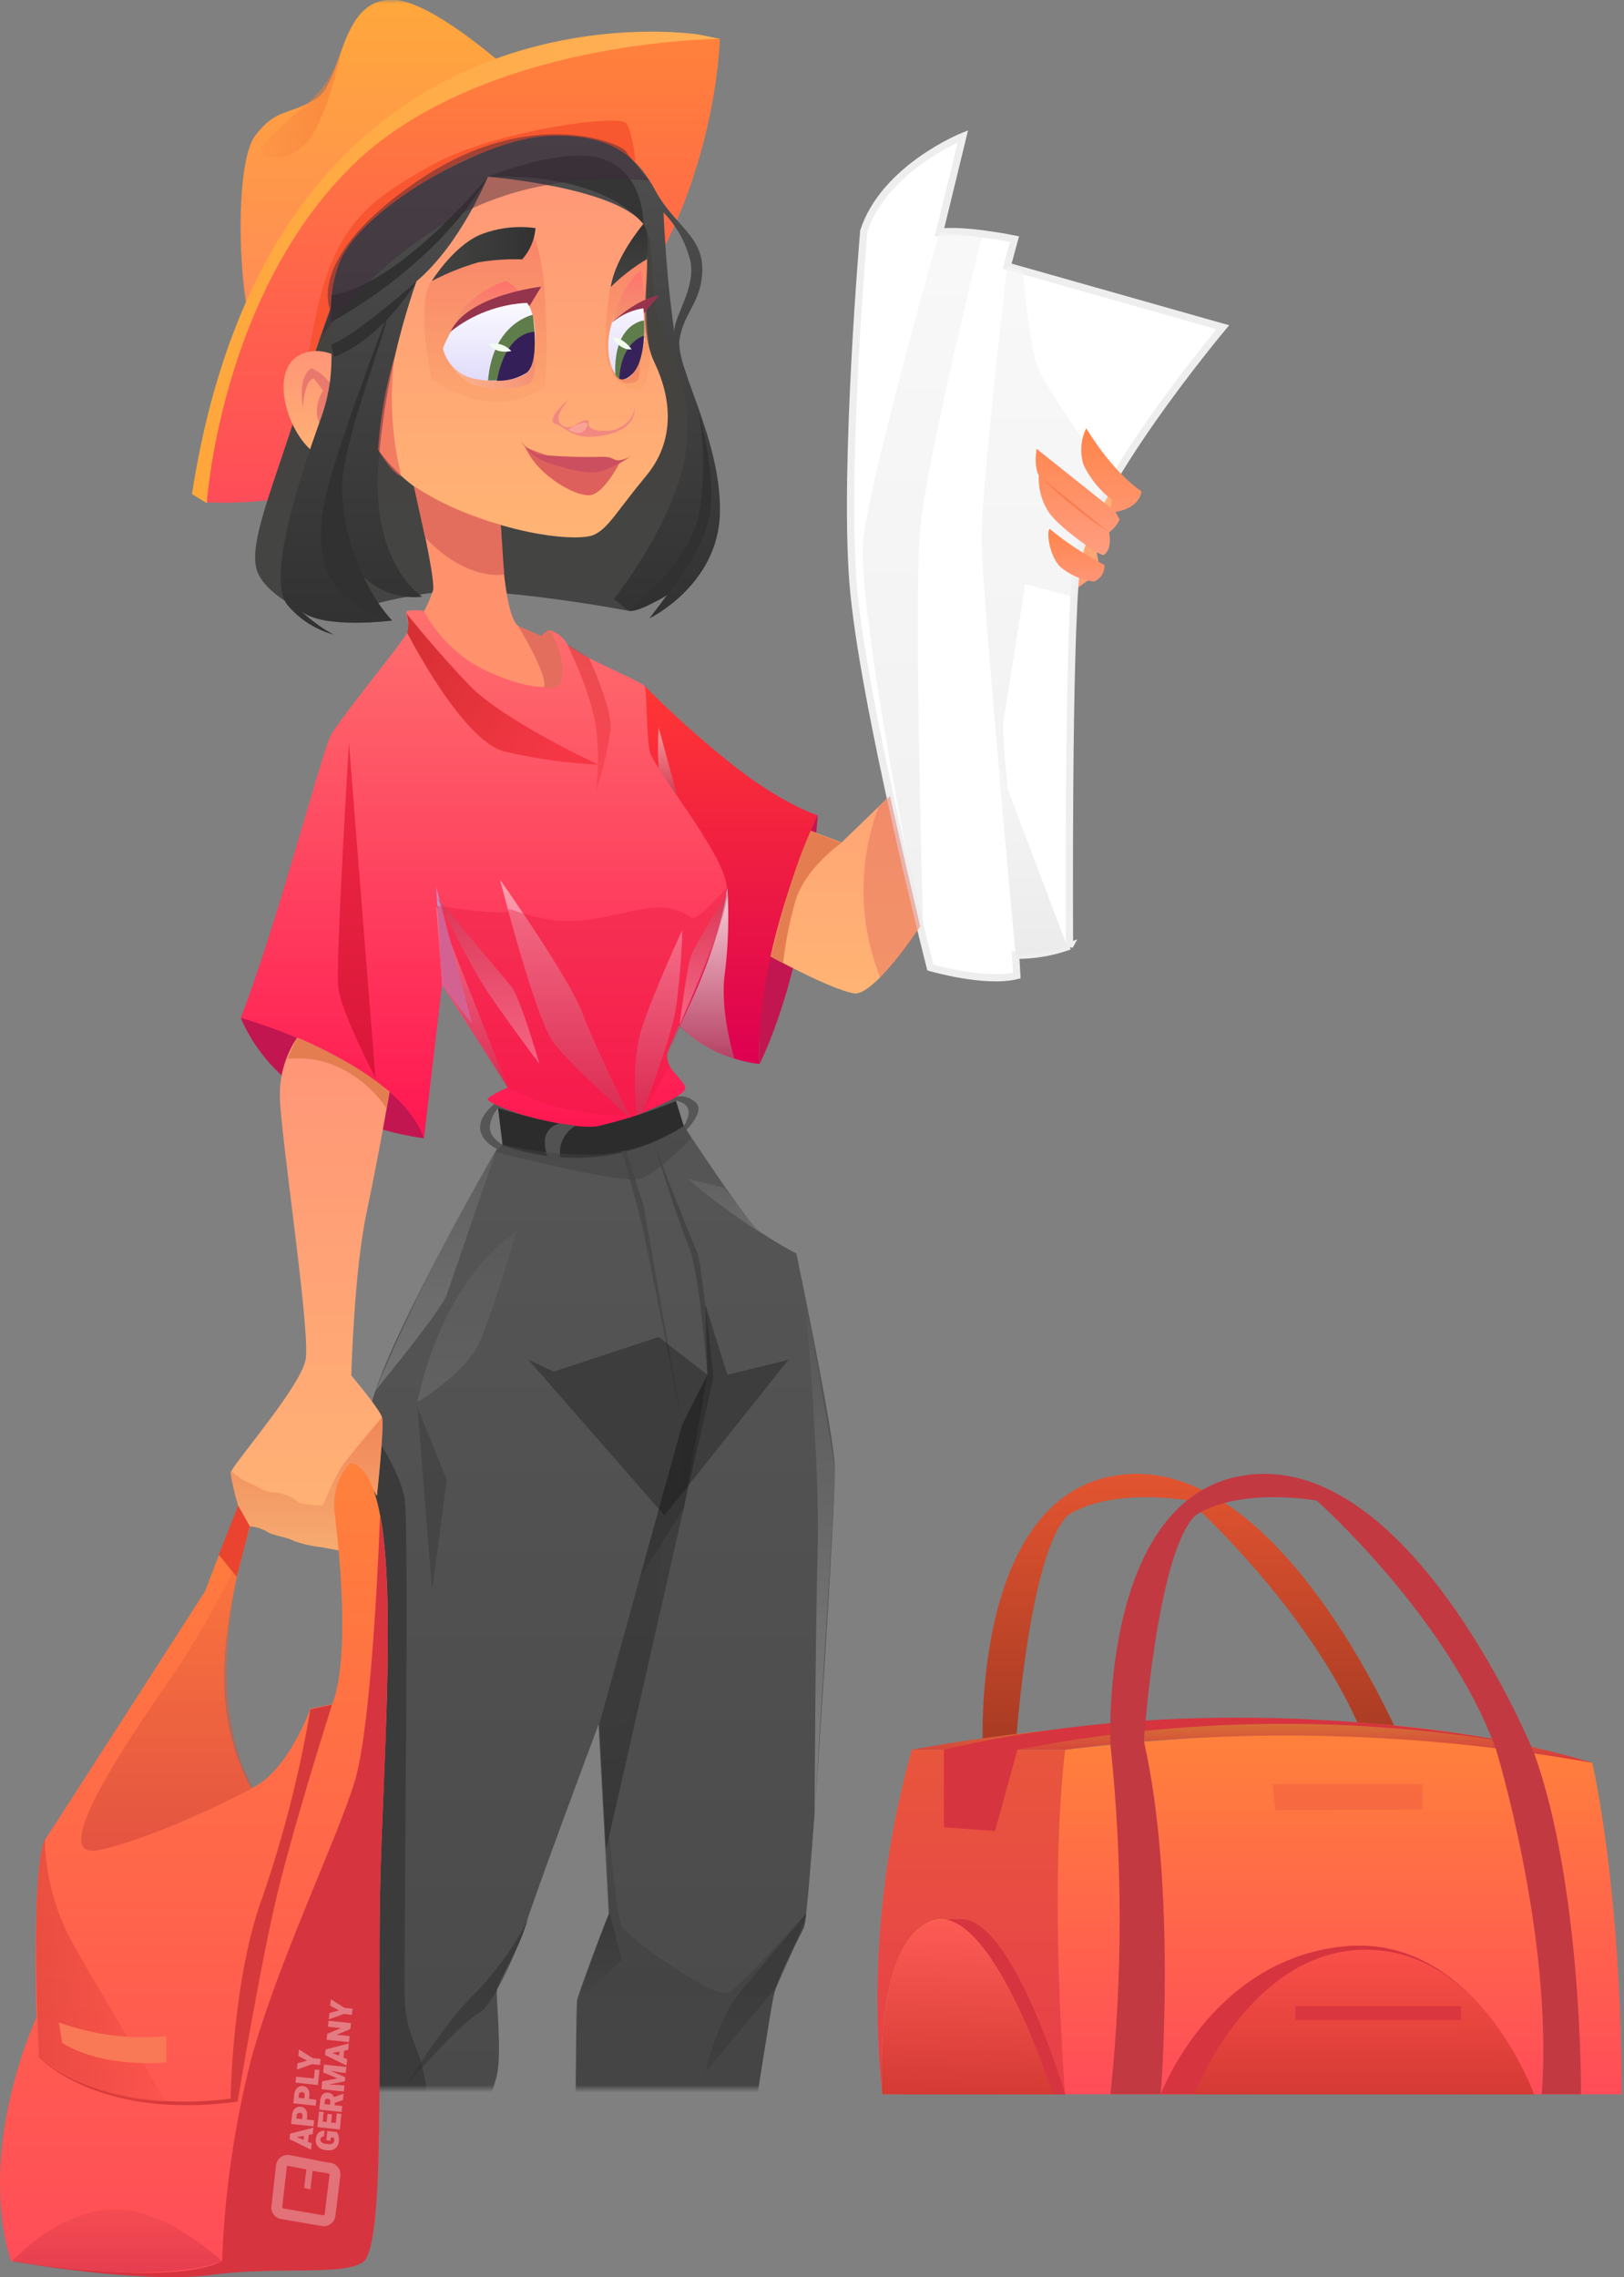 <svg width="224" height="314" viewBox="0 0 224 314" fill="none" xmlns="http://www.w3.org/2000/svg">
<rect x="0" y="0" width="224" height="314" fill="#808080" stroke="none"/>
<g clip-path="url(#clip0_1205_5463)">
<path fill-rule="evenodd" clip-rule="evenodd" d="M200.469 288.761C200.469 288.761 200.656 260.207 193.988 241.698C193.988 241.698 177.549 201.217 155.088 203.298C133.949 205.267 135.559 240.531 135.559 240.531C137.247 256.562 137.247 272.726 135.559 288.758H142.5C142.5 288.758 144.77 260.319 140.158 240.043C140.158 240.043 141.94 214.292 147.228 209.003C147.228 209.003 151.928 205.137 163.984 206.891C163.984 206.891 182.033 222.885 188.715 241.121C188.715 241.121 196.676 266.987 195.052 288.758L200.469 288.761Z" fill="url(#paint0_linear_1205_5463)"/>
<path fill-rule="evenodd" clip-rule="evenodd" d="M146.911 288.765C146.911 288.765 143.117 262.726 146.911 241.257C146.911 241.257 194.419 235.164 219.624 243.068C219.624 243.068 223.662 260.111 223.662 288.768L146.911 288.765Z" fill="url(#paint1_linear_1205_5463)"/>
<path fill-rule="evenodd" clip-rule="evenodd" d="M146.911 241.257H125.772C121.45 256.698 120.071 272.814 121.705 288.765H146.91C146.91 288.765 144.626 260.827 146.911 241.257Z" fill="url(#paint2_linear_1205_5463)"/>
<path opacity="0.56" fill-rule="evenodd" clip-rule="evenodd" d="M146.911 241.257H125.772C121.45 256.698 120.071 272.814 121.705 288.765H146.91C146.91 288.765 144.626 260.827 146.911 241.257Z" fill="#D6343F"/>
<path fill-rule="evenodd" clip-rule="evenodd" d="M125.772 241.256C125.772 241.256 179.129 230.651 219.624 243.067C195.621 238.755 171.099 238.145 146.911 241.256H125.772Z" fill="url(#paint3_linear_1205_5463)"/>
<path fill-rule="evenodd" clip-rule="evenodd" d="M160.102 288.765C160.102 288.765 167.028 270.227 185.307 268.374C203.586 266.521 211.576 288.765 211.576 288.765H160.102Z" fill="#D6343F"/>
<path fill-rule="evenodd" clip-rule="evenodd" d="M164.73 288.765C164.73 288.765 172.346 268.833 188.412 268.833C204.478 268.833 211.577 288.765 211.577 288.765H164.73Z" fill="url(#paint4_linear_1205_5463)"/>
<path fill-rule="evenodd" clip-rule="evenodd" d="M130.198 241.257V251.948L137.254 252.465L140.329 241.256C163.042 236.806 186.375 236.518 209.191 240.408C209.191 240.408 170.161 231.83 130.198 241.257Z" fill="#D6343F"/>
<path fill-rule="evenodd" clip-rule="evenodd" d="M218.072 288.761C218.072 288.761 218.259 260.207 211.591 241.698C211.591 241.698 195.151 201.217 172.705 203.298C151.552 205.267 153.162 240.531 153.162 240.531C154.859 256.562 154.859 272.727 153.162 288.758H160.103C160.103 288.758 162.374 260.319 157.775 240.043C157.775 240.043 159.543 214.292 164.831 209.003C164.831 209.003 169.531 205.137 181.601 206.891C181.601 206.891 199.636 222.885 206.318 241.121C206.318 241.121 214.279 266.987 212.655 288.758L218.072 288.761Z" fill="url(#paint5_radial_1205_5463)"/>
<path fill-rule="evenodd" clip-rule="evenodd" d="M121.705 288.764C121.705 288.764 120.268 268.746 128.129 265.01C136.435 261.044 145.229 288.764 145.229 288.764H121.705Z" fill="url(#paint6_linear_1205_5463)"/>
<path fill-rule="evenodd" clip-rule="evenodd" d="M123.387 288.764C123.387 288.764 121.95 268.746 129.811 265.01C138.117 261.044 146.911 288.764 146.911 288.764H123.387Z" fill="#D6343F"/>
<path fill-rule="evenodd" clip-rule="evenodd" d="M125.056 288.764C125.056 288.764 123.721 268.746 131.024 265.01C138.741 261.044 146.912 288.764 146.912 288.764H125.056Z" fill="#D6343F"/>
<path opacity="0.84" d="M201.517 276.607H178.683V278.518H201.517V276.607Z" fill="#D6343F"/>
<path opacity="0.19" fill-rule="evenodd" clip-rule="evenodd" d="M175.55 245.999L175.909 249.62L196.185 249.505V245.999H175.55Z" fill="#D6343F"/>
<path fill-rule="evenodd" clip-rule="evenodd" d="M121.705 288.764C121.705 288.764 120.268 268.746 128.129 265.01C136.435 261.044 145.229 288.764 145.229 288.764H121.705Z" fill="url(#paint7_linear_1205_5463)"/>
<mask id="mask0_1205_5463" style="mask-type:luminance" maskUnits="userSpaceOnUse" x="8" y="-1" width="173" height="289">
<path d="M180.661 -0.001H8.661V287.999H180.661V-0.001Z" fill="white"/>
</mask>
<g mask="url(#mask0_1205_5463)">
<path d="M112.788 112.408C112.788 112.408 111.608 132.287 104.788 146.699C104.788 146.699 103.37 124.261 112.788 112.408Z" fill="#C21651"/>
<path d="M58.469 156.937C58.469 156.937 39.509 155.049 33.198 140.337C33.198 140.337 53.127 139.717 58.469 156.937Z" fill="#C21651"/>
<path d="M77.541 16.418C77.541 16.418 61.153 -0.194 53.931 -0.044C46.709 0.106 47.346 11.299 43.582 13.623C39.818 15.947 38.115 14.865 35.196 18.705C32.277 22.545 32.773 41.069 35.196 46.821C37.619 52.573 77.541 16.418 77.541 16.418Z" fill="url(#paint8_linear_1205_5463)"/>
<path d="M99.296 5.361L96.364 4.761C96.364 4.761 37.771 -4.633 26.477 68.128L28.515 69.37L99.296 5.361Z" fill="url(#paint9_linear_1205_5463)"/>
<path d="M28.539 69.247C28.539 69.247 52.058 71.21 75.354 53.816C98.65 36.422 99.296 5.361 99.296 5.361C99.296 5.361 65.75 5.436 48.058 23.351C30.366 41.266 28.539 69.247 28.539 69.247Z" fill="url(#paint10_linear_1205_5463)"/>
<path d="M144.495 85.534C146.356 82.769 148.892 80.523 151.863 79.011L151.279 76.311L154.335 67.477C154.335 67.477 151.117 66.235 144.495 71.391C137.873 76.547 138.995 87.543 138.995 87.543L144.495 85.534Z" fill="url(#paint11_linear_1205_5463)"/>
<path opacity="0.8" d="M87.629 22.046C87.629 22.046 87.293 18.319 86.387 16.989C85.481 15.659 67.9 18.082 59.513 22.789C51.126 27.496 46.057 30.865 43.461 44.089C41.461 54.178 39.821 60.241 39.821 60.241C39.821 60.241 81.218 36.608 87.629 22.046Z" fill="#F6502B"/>
<path d="M86.734 84.23C79.932 82.961 73.069 82.049 66.172 81.497C56.672 80.876 44.417 85.473 44.417 85.473C44.417 85.473 37.223 82.789 35.571 79.012C33.919 75.235 37.971 66.588 41.783 54.064C43.607 47.831 45.768 41.701 48.256 35.701C48.256 35.701 58.856 22.034 70.856 22.034C82.856 22.034 87.815 25.334 89.493 29.277C91.171 33.22 90.586 41.627 92.115 46.348C93.644 51.069 97.557 59.53 96.029 65.531C94.501 71.532 86.734 84.23 86.734 84.23Z" fill="url(#paint12_linear_1205_5463)"/>
<path d="M82.896 22.046C88.276 25.575 89.245 31.464 89.245 35.713C89.245 39.962 88.077 45.367 90.313 50.075C92.549 54.783 93.245 60.661 89.133 65.605C85.021 70.549 83.952 72.786 81.952 73.731C79.952 74.676 70.571 74.042 60.06 68.873C49.549 63.704 44.679 48.783 46.393 39.837C48.107 30.891 69.154 13.064 82.896 22.046Z" fill="url(#paint13_linear_1205_5463)"/>
<path d="M49.934 51.516C49.934 51.516 45.076 46.546 40.989 49.155C36.902 51.764 40.132 61.48 44.716 63.207C45.935 63.741 47.284 63.908 48.597 63.688C49.91 63.467 51.13 62.868 52.108 61.965C52.108 61.965 51.735 54.411 49.934 51.516Z" fill="url(#paint14_linear_1205_5463)"/>
<path opacity="0.65" fill-rule="evenodd" clip-rule="evenodd" d="M47.392 56.231C47.392 56.231 45.993 51.991 42.963 50.765C42.963 50.765 41.014 51.642 41.8 56.23C41.8 56.23 41.91 52.466 43.278 52.175L44.565 53.844C43.948 54.806 43.645 55.936 43.698 57.077C43.878 58.242 44.472 59.303 45.372 60.065C46.052 59.699 46.607 59.139 46.967 58.456C47.326 57.773 47.474 56.999 47.392 56.231Z" fill="#DD6668"/>
<path d="M57.115 67.022C57.115 67.022 60.097 79.722 59.736 81.372C59.232 82.91 58.521 84.374 57.624 85.721C57.624 85.721 67.862 95.735 73.515 95.971C79.168 96.207 77.242 89.026 77.242 89.026C75.194 88.421 73.25 87.508 71.477 86.317C69.352 84.665 69.077 72.377 69.077 72.377C69.077 72.377 59.861 69.492 57.115 67.022Z" fill="#FF926D"/>
<path d="M105.881 131.666C105.881 131.666 114.681 136.499 117.808 136.971C120.935 137.443 130.058 124.547 136.171 110.88C139.642 102.658 142.426 94.162 144.495 85.48L140.569 84.18C140.569 84.18 133.969 98.78 127.536 105.053C121.103 111.326 116.081 116.16 116.081 116.16L110.751 114.147C110.751 114.147 106.811 124.323 105.881 131.666Z" fill="url(#paint15_linear_1205_5463)"/>
<path d="M147.515 130.449C147.515 130.449 147.266 88.79 148.472 78.267C149.678 67.744 168.662 45.119 168.662 45.119L138.918 36.695L139.937 32.968C139.937 32.968 133.037 31.552 129.588 32.024L132.806 18.805C132.806 18.805 121.972 23.153 119.139 31.875C119.139 31.875 116.393 63.917 117.648 80.23C118.903 96.543 128.321 133.406 128.321 133.406C128.321 133.406 135.85 135.606 140.248 134.512L140.087 131.712C142.62 131.739 145.136 131.31 147.517 130.445L147.515 130.449Z" fill="url(#paint16_linear_1205_5463)" stroke="#EEEEEE"/>
<path opacity="0.7" d="M129.586 31.973C129.586 31.973 120.206 64.935 119.086 74.216C117.966 83.497 127.373 129.604 127.373 129.604C127.373 129.604 125.994 82.479 126.926 72.825C127.858 63.171 135.388 32.753 135.388 32.753L129.586 31.973Z" fill="url(#paint17_linear_1205_5463)"/>
<path opacity="0.7" d="M138.916 36.695C138.916 36.695 135.388 66.895 135.388 74.195C135.388 81.495 140.097 131.67 140.097 131.67H141.397C141.397 131.67 137.98 101.852 138.39 99.528C138.8 97.204 141.397 80.528 141.397 80.528L148.143 82.342C148.143 82.342 149.087 71.67 153.473 66.29C153.473 66.29 144.118 53.704 142.987 50.25C141.856 46.796 141.123 37.341 141.123 37.341L138.916 36.695Z" fill="url(#paint18_linear_1205_5463)"/>
<path d="M149.826 59.046C149.826 59.046 153.205 64.846 157.442 67.746C157.442 67.746 157.355 70.02 153.864 70.579L154.423 71.635C154.11 72.345 153.607 72.956 152.969 73.399C152.969 73.399 153.516 75.511 152.298 76.493C152.062 76.953 146.806 73.263 144.93 71.014C143.764 69.433 143.181 67.497 143.278 65.535C143.278 65.535 142.57 64.529 142.978 61.882L153.166 70.007L153.39 68.939C151.717 67.653 150.368 65.993 149.451 64.093C148.925 62.425 149.06 60.618 149.826 59.046Z" fill="url(#paint19_linear_1205_5463)"/>
<path d="M152.335 77.894C152.368 78.38 152.245 78.865 151.983 79.276C151.722 79.687 151.335 80.004 150.881 80.18C149.137 79.976 147.495 79.248 146.172 78.093C144.607 76.366 144.372 73.235 144.772 72.912C147.108 74.837 149.644 76.507 152.335 77.894Z" fill="url(#paint20_linear_1205_5463)"/>
<path d="M44.281 57.629C47.424 48.929 44.045 43.829 46.766 36.371C49.487 28.913 66.546 19.171 75.566 18.753C84.586 18.335 87.989 21.847 90.47 26.407C92.951 30.967 96.87 32.52 96.87 37.079C96.87 41.638 94.286 43.018 93.727 46.832C93.168 50.646 99.455 60.499 99.305 70.587C99.155 80.675 89.577 85.26 89.577 85.26L92.065 81.967C91.928 82.091 90.765 83.135 86.71 84.228L84.67 82.59C84.67 82.59 94.796 69.954 94.796 59.754C94.796 49.554 91.578 48.448 90.559 43.043C89.54 37.638 90.359 32.954 88.72 30.867C84.744 25.773 67.288 24.367 67.288 24.367C67.288 24.367 63.561 33.623 57.435 38.804C54.534 47.163 52.755 55.869 52.142 64.696C51.421 78.114 58.255 82.276 58.255 82.276C56.788 82.448 55.3 82.291 53.901 81.816C52.502 81.341 51.226 80.56 50.167 79.53C50.167 79.53 50.403 82.586 54.093 85.568C54.093 85.568 44.493 86.81 41.557 84.251C42.895 85.526 44.394 86.621 46.017 87.506C43.609 86.842 41.449 85.486 39.805 83.606C36.59 80.229 41.15 66.339 44.281 57.629ZM92.102 37.936C92.512 42.471 93.009 45.763 93.009 45.763C92.897 43.701 95.954 39.824 95.245 36.063C94.627 33.515 93.341 31.177 91.518 29.292C91.518 29.292 91.692 33.413 92.102 37.936Z" fill="url(#paint21_linear_1205_5463)"/>
<path d="M88.896 94.555C92.509 98.209 96.325 101.656 100.326 104.88C107.532 110.757 112.75 112.409 112.75 112.409C112.75 112.409 103.966 131.48 104.75 146.7C104.75 146.7 93.444 145.9 89.679 134.76C85.914 123.62 87.479 100.867 87.479 100.867L88.896 94.555Z" fill="url(#paint22_linear_1205_5463)"/>
<path d="M37.932 325.611C39.932 323.723 38.044 325.011 38.044 325.011C38.044 325.011 41.697 291.465 42.405 286.496C43.113 281.527 47.822 255.646 48.518 245.061C49.214 234.476 50.17 203.017 50.879 195.361C51.588 187.705 68.534 158.411 68.534 158.411C68.534 158.411 63.564 156.137 68.199 152.199L92.861 151.217H93.261C93.77 151.118 94.297 151.151 94.79 151.312C95.283 151.472 95.728 151.756 96.081 152.136C97.137 153.378 94.681 155.789 94.681 155.789C94.681 155.789 103.117 168.611 104.72 169.789C106.376 170.896 108.089 171.916 109.851 172.845C109.851 172.845 115.032 197.569 115.156 202.39C115.256 206.763 112.356 253.541 111.205 263.778C111.157 264.431 111.057 265.079 110.905 265.716C110.122 267.443 107.305 272.301 106.668 275.37C106.031 278.439 100.083 316.718 100.083 316.718C100.649 317.612 101.124 318.561 101.499 319.551C101.499 320.023 95.535 324.521 95.535 324.521C95.535 324.521 96.902 328.745 96.554 330.621C93.073 332.574 89.222 333.776 85.248 334.15C79.595 334.386 75.83 328.845 75.83 328.845L78.43 322.857C77.844 321.324 77.371 319.75 77.014 318.148C77.014 317.328 78.542 308.855 79.014 302.605C79.474 296.605 79.387 278.75 79.573 276.228V276.011C79.564 275.962 79.564 275.911 79.573 275.862C79.946 274.396 82.58 267.476 83.598 264.817L83.847 264.196L83.959 263.896C83.963 263.855 83.963 263.813 83.959 263.772L82.559 237.772C82.559 237.772 73.141 262.956 72.433 265.665C71.725 268.374 68.706 273.318 68.544 274.365C68.382 275.412 69.252 282.838 68.544 286.131C67.836 289.424 56.306 319.801 56.306 319.801L53.597 324.15C53.597 324.15 55.722 326.038 55.833 326.75C55.944 327.462 48.801 332.378 43.123 333.099C37.445 333.82 36.178 330.751 36.178 330.751C36.178 330.751 35.931 327.486 37.932 325.611ZM93.245 151.758C93.312 152.98 93.679 154.166 94.313 155.212C94.313 155.212 96.388 152.427 93.245 151.756V151.758ZM69.316 157.846L68.707 152.789C68.035 153.514 67.631 154.448 67.564 155.435C67.564 156.937 69.316 157.844 69.316 157.844V157.846Z" fill="url(#paint23_linear_1205_5463)"/>
<path d="M58.469 84.231C57.708 84.104 56.93 84.104 56.169 84.231C55.697 84.492 56.703 86.144 56.169 87.263C55.635 88.382 46.851 99.141 45.633 101.377C44.415 103.613 38.017 128.102 33.209 140.34C33.209 140.34 54.666 146.34 58.48 156.94L60.965 135.819C60.965 135.819 66.73 144.519 70.022 149.945C70.022 149.945 67.222 151.187 67.276 151.597C67.33 152.007 70.022 152.997 70.022 152.997C70.022 152.997 76.731 155.597 81.328 155.597C85.925 155.597 84.148 155.473 86.969 154.181C89.79 152.889 94.424 151.125 94.511 150.069C94.598 149.013 91.517 147.236 92.026 145.236C92.535 143.236 100.586 126.997 100.239 122.288C99.892 117.579 90.076 106 89.604 103.515C89.132 101.03 89.244 95.153 88.896 94.57C88.548 93.987 79.304 90.209 78.296 88.87C77.766 87.965 76.935 87.275 75.948 86.919C75.24 86.683 74.706 88.161 74.706 88.161C76.097 89.582 76.897 91.478 76.942 93.466C76.83 96.46 67.288 93.466 63.524 90.285C61.44 88.638 59.718 86.578 58.467 84.234L58.469 84.231Z" fill="url(#paint24_linear_1205_5463)"/>
<path d="M68.707 152.787C68.707 152.787 78.559 155.918 82.498 155.272C86.163 154.394 89.757 153.239 93.247 151.818L94.316 155.272C90.585 157.686 86.319 159.149 81.892 159.534C77.637 159.895 73.354 159.34 69.331 157.906L68.707 152.787Z" fill="#2C2C2C"/>
<path opacity="0.5" d="M73.54 46.833C73.54 46.833 74.149 51.095 73.44 52.399C72.731 53.703 67.476 54.064 65.054 52.946C63.486 52.099 62.241 50.759 61.513 49.132L73.54 46.833Z" fill="url(#paint25_linear_1205_5463)"/>
<path d="M79.392 155.21C78.511 155.716 77.836 156.517 77.486 157.471C77.136 158.425 77.134 159.472 77.479 160.428L75.702 159.881C75.702 159.881 73.751 155.943 77.143 154.911L79.392 155.21Z" fill="#525252"/>
<path opacity="0.5" d="M71.241 169.771C71.241 169.771 67.949 181.301 65.948 185.426C63.947 189.551 57.586 193.303 57.586 193.303C57.586 193.303 60.296 177.412 71.241 169.771Z" fill="url(#paint26_linear_1205_5463)"/>
<path opacity="0.5" d="M104.712 169.883C104.712 169.883 97.257 164.913 94.984 162.553L99.954 163.795L104.712 169.883Z" fill="url(#paint27_linear_1205_5463)"/>
<path opacity="0.5" d="M57.587 194.098L61.625 204.05L59.6 219.357L57.587 194.098Z" fill="url(#paint28_linear_1205_5463)"/>
<path opacity="0.5" d="M82.659 237.807L94.114 196.384L97.568 189.563C97.568 189.563 96.487 175.263 94.984 171.809C93.481 168.355 90.109 157.434 90.109 157.434C90.109 157.434 95.601 171.647 96.147 172.592C96.693 173.537 98.421 189.862 98.421 189.862L83.586 255.09L82.659 237.807Z" fill="url(#paint29_linear_1205_5463)"/>
<path opacity="0.76" d="M82.659 237.807L91.99 204.05C91.99 204.05 90.847 223.25 88.872 231.93C86.897 240.61 82.659 237.807 82.659 237.807Z" fill="#3B3B3B"/>
<path opacity="0.5" d="M75.242 53.119C75.242 53.119 76.042 37.452 73.642 32.756C73.642 32.756 61.789 35.701 59.516 38.756C57.243 41.811 59.516 52.298 59.516 52.298C59.516 52.298 68.185 58.785 75.242 53.119Z" fill="url(#paint30_linear_1205_5463)"/>
<path d="M73.118 50.883C72.062 52.511 68.218 52.921 65.005 52.125C64.054 51.843 63.193 51.319 62.505 50.605C61.817 49.891 61.326 49.011 61.079 48.05C61.079 48.05 64.297 39.564 69.863 40.036C75.429 40.508 73.615 50.088 73.118 50.883Z" fill="url(#paint31_linear_1205_5463)"/>
<path d="M71.54 40.149C71.54 40.149 70.36 38.757 69.714 38.807C69.068 38.857 64.014 40.869 62.881 44.572L71.54 40.149Z" fill="url(#paint32_linear_1205_5463)"/>
<path d="M73.03 42.198L74.654 39.527C74.654 39.527 64.528 40.645 62.13 45.739C65.144 43.335 68.84 41.944 72.691 41.763L73.03 42.198Z" fill="#95344D"/>
<path d="M67.317 52.461H68.559C70.011 52.51 71.444 52.121 72.672 51.343C73.778 50.461 73.84 47.728 73.728 45.715C73.641 44.473 73.492 43.404 73.492 43.404C73.492 43.404 67.974 44.497 67.317 52.461Z" fill="#5F7C4B"/>
<path d="M68.545 52.498C69.997 52.547 71.43 52.157 72.657 51.38C73.763 50.498 73.825 47.765 73.713 45.752C73.714 45.764 69.812 45.566 68.545 52.498Z" fill="#351F58"/>
<path d="M70.534 48.411C70.151 47.989 69.662 47.677 69.118 47.507C68.575 47.337 67.995 47.314 67.44 47.442C67.44 47.442 68.185 48.846 70.534 48.411Z" fill="#F2FCEF"/>
<path d="M73.863 31.451C73.741 33.051 73.095 34.567 72.024 35.762C69.994 35.697 67.963 35.834 65.961 36.172C63.743 36.817 61.595 37.682 59.55 38.756C59.55 38.756 62.432 34.056 66.135 32.407C68.582 31.415 71.248 31.086 73.863 31.451Z" fill="url(#paint33_linear_1205_5463)"/>
<g style="mix-blend-mode:multiply" opacity="0.5">
<path d="M78.745 54.797C78.033 55.46 77.474 56.27 77.105 57.17C76.67 58.412 77.975 59.47 79.366 58.586C80.757 57.702 81.317 57.803 81.192 58.386C81.067 58.969 81.962 59.566 84.05 59.38C86.138 59.194 88.1 57.156 87.35 55.205C87.35 55.205 88.75 58.659 84.008 59.864C79.266 61.069 78.33 59.056 76.64 58.472C74.95 57.888 78.745 54.797 78.745 54.797Z" fill="url(#paint34_linear_1205_5463)"/>
</g>
<path opacity="0.5" d="M78.397 59.22C79.069 58.731 79.841 58.395 80.658 58.238C81.391 58.313 80.931 59.244 80.198 59.605C79.465 59.966 78.397 59.22 78.397 59.22Z" fill="url(#paint35_linear_1205_5463)"/>
<path d="M85.418 63.892C85.418 63.892 83.703 67.321 81.877 68.154C80.051 68.987 74.137 65.669 72.447 61.644C72.447 61.644 77.047 63.669 79.715 63.744C82.383 63.819 85.418 63.892 85.418 63.892Z" fill="#DE605C"/>
<path d="M87.12 62.81C85.752 63.816 84.222 64.58 82.597 65.071C80.597 65.481 76.236 64.127 74.658 63.419C73.521 62.796 72.55 61.91 71.825 60.835C72.474 61.662 73.332 62.301 74.31 62.686C77.246 62.967 80.196 63.068 83.144 62.986C84.498 62.986 84.473 63.396 85.231 63.486C85.909 63.431 86.561 63.198 87.12 62.81Z" fill="#CB4F5F"/>
<path d="M69.54 79.223C69.54 79.223 64.421 80.254 58.631 74.092L57.078 67.022C60.768 69.433 64.819 71.24 69.078 72.377L69.54 79.223Z" fill="#E36E5D"/>
<path opacity="0.5" d="M89.766 48.734C89.766 48.734 89.366 53.045 88.524 53.617C87.682 54.189 84.797 53.244 83.865 50.002C82.933 46.76 84.238 39.18 84.238 39.18L89.208 34.21C89.308 35.865 89.308 37.525 89.208 39.18C88.983 41.752 89.232 47.405 89.766 48.734Z" fill="url(#paint36_linear_1205_5463)"/>
<path opacity="0.5" d="M47.176 6.765C47.176 6.765 45.476 14.804 43.002 18.717C40.528 22.63 35.994 21.935 35.994 20.867C35.994 19.799 38.963 17.14 42.455 14.232C44.689 12.228 46.323 9.643 47.176 6.765Z" fill="url(#paint37_linear_1205_5463)"/>
<path d="M86.735 84.23C86.735 84.23 94.885 77.844 96.364 71.13C97.207 66.413 97.207 61.584 96.364 56.867C96.364 56.867 98.787 64.906 97.954 70.534C97.121 76.162 92.09 81.952 92.09 81.952C92.09 81.952 88.176 84.504 86.735 84.23Z" fill="#313131"/>
<path d="M50.17 79.536C48.277 75.688 47.251 71.473 47.163 67.186C47.349 60.974 51.922 49.792 53.748 42.648C53.748 42.648 48.269 56.748 45.635 65.708C43.001 74.668 43.312 82.717 54.096 85.587C52.482 83.785 51.157 81.744 50.17 79.536Z" fill="#313131"/>
<path d="M88.748 30.868C88.748 30.868 84.834 35.468 84.248 39.568C85.742 38.095 87.411 36.809 89.218 35.741C89.218 35.741 89.655 32.338 88.748 30.868Z" fill="url(#paint38_linear_1205_5463)"/>
<path d="M57.463 38.807C57.463 38.807 48.928 46.361 45.71 47.507L46.058 49.197C46.058 49.197 51.885 47.516 57.463 38.807Z" fill="#313131"/>
<path opacity="0.5" d="M88.3 48.063C88.3 48.063 88.362 51.989 87.927 52.486C87.586 52.698 87.195 52.818 86.794 52.834C86.392 52.849 85.994 52.759 85.638 52.574C85.281 52.388 84.98 52.113 84.762 51.775C84.545 51.437 84.419 51.048 84.398 50.647C83.889 47.927 88.3 48.063 88.3 48.063Z" fill="#F07659"/>
<path d="M88.86 46.945C88.86 46.945 88.115 51.654 86.375 52.238C84.635 52.822 83.43 49.194 84.075 45.802C84.72 42.41 87.044 38.596 87.703 38.347C88.362 38.098 89.034 43.64 88.86 46.945Z" fill="url(#paint39_linear_1205_5463)"/>
<path d="M84.449 44.448C84.449 44.448 85.849 38.948 88.412 37.316C88.412 37.316 88.984 40.616 89.033 41.751C87.394 42.445 85.852 43.352 84.449 44.448Z" fill="url(#paint40_linear_1205_5463)"/>
<path d="M84.449 44.447C84.449 44.447 87.605 41.316 90.91 40.72L88.835 43.205L88.773 42.505C87.18 42.74 85.683 43.412 84.449 44.447Z" fill="#95344D"/>
<path d="M84.871 51.591C84.977 51.855 85.17 52.074 85.418 52.212C85.803 52.412 86.4 52.374 87.244 51.512C88.362 50.394 88.722 48.083 88.834 46.319C88.871 45.607 88.871 44.894 88.834 44.182C88.834 44.182 84.612 44.521 84.871 51.591Z" fill="#5F7C4B"/>
<path d="M85.418 52.213C85.803 52.413 86.4 52.375 87.244 51.513C88.362 50.395 88.723 48.084 88.834 46.32C88.474 46.361 85.691 47.368 85.418 52.213Z" fill="#372259"/>
<path d="M87.12 48.162C87.12 48.162 85.878 46.373 84.399 46.562C84.449 46.56 85.592 48.386 87.12 48.162Z" fill="#F2FCEF"/>
<path d="M67.32 24.37C67.32 24.37 55.181 39.279 45.739 40.696L45.615 44.423C45.615 44.423 59.898 37.092 67.32 24.37Z" fill="#313131"/>
<path opacity="0.5" d="M88.748 30.867C88.748 30.867 88.91 24.208 83.542 22.046C78.174 19.884 67.316 24.369 67.316 24.369C67.316 24.369 82.237 23.35 88.748 30.867Z" fill="#1F1F1F"/>
<path d="M51.785 198.012C51.785 198.012 55.185 202.882 55.823 206.712C56.461 210.542 55.661 270.362 55.823 275.53C55.985 280.698 57.699 281.655 58.643 286.712C59.587 291.769 57.587 316.394 57.587 316.394L56.407 319.873L53.698 324.218C53.698 324.218 55.934 326.118 55.934 326.818C55.934 327.518 50.803 331.452 44.156 333.03C37.509 334.608 36.279 330.83 36.279 330.83C36.158 328.756 36.784 326.706 38.043 325.053L39.522 312.939L50.898 213.083L51.785 198.012Z" fill="#3B3B3B"/>
<path d="M116.081 116.211C116.081 116.211 110.9 119.74 109.608 124.573C108.862 127.268 108.331 130.019 108.018 132.798L106.318 131.903C106.318 131.903 108.977 120.497 111.847 114.608L116.081 116.211Z" fill="#E47E51"/>
<path d="M31.807 203.081C31.869 203.839 33.223 210.436 34.453 210.436C35.421 210.518 36.353 210.843 37.162 211.38C37.994 211.728 39.808 212.026 40.641 212.498C41.818 212.912 43.04 213.187 44.281 213.318L47.462 213.902C47.637 212.124 47.199 210.34 46.22 208.845C46.22 208.845 47.4 201.788 48.456 201.788C49.512 201.788 51.985 206.261 51.985 206.261C51.985 206.261 53.041 196.607 52.693 195.427C52.345 194.247 48.456 189.662 48.456 189.662C48.456 189.662 48.804 175.536 50.568 167.174C52.332 158.812 53.736 150.525 53.736 150.525C49.836 147.486 45.549 144.979 40.987 143.072C39.402 145.433 38.571 148.218 38.601 151.061C38.601 155.919 42.863 183.638 42.154 187.461C41.483 191.052 32.972 200.904 31.954 202.768C31.878 202.858 31.827 202.966 31.807 203.081Z" fill="url(#paint41_linear_1205_5463)"/>
<path d="M53.289 152.788C53.289 152.788 48.468 145.072 39.622 146.004L40.964 143.109C40.964 143.109 48.878 146.19 53.711 150.564L53.289 152.788Z" fill="#E47E51"/>
<path opacity="0.5" d="M31.803 203.081C31.865 203.839 33.219 210.436 34.449 210.436C35.417 210.518 36.348 210.843 37.157 211.38C37.989 211.728 39.803 212.026 40.636 212.498C41.813 212.912 43.035 213.187 44.276 213.318L47.457 213.902C47.632 212.124 47.194 210.34 46.215 208.845C46.215 208.845 47.395 201.788 48.451 201.788C49.507 201.788 51.98 206.261 51.98 206.261C51.98 206.261 53.036 196.607 52.688 195.427C52.688 195.427 47.78 201.155 46.998 202.409C46.216 203.663 44.513 207.59 44.513 207.59C43.404 207.582 42.3 207.447 41.221 207.19C40.317 206.405 39.194 205.917 38.003 205.79C36.351 205.79 35.183 204.684 34.276 204.448C33.392 204.03 32.579 203.477 31.866 202.808C31.826 202.894 31.805 202.987 31.804 203.081H31.803Z" fill="url(#paint42_linear_1205_5463)"/>
<path d="M86.358 158.701L88.768 166.218L94.11 196.384C94.11 196.384 89.14 171.598 88.656 169.361C88.172 167.124 85.773 158.701 85.773 158.701H86.358Z" fill="#484848"/>
<path opacity="0.5" d="M94.313 155.21L95.369 156.937C95.369 156.937 90.769 161.807 88.188 162.553C85.607 163.299 68.309 158.826 68.309 158.826L69.365 157.795C73.936 158.933 78.651 159.381 83.355 159.124C87.262 158.688 91.014 157.348 94.313 155.21Z" fill="#434343"/>
<path opacity="0.5" d="M111.198 263.873C111.198 263.873 104.004 272.235 101.498 275.465C98.992 278.695 97.261 285.74 97.261 285.74L107.101 273.962C107.101 273.962 111.037 265.426 111.198 263.873Z" fill="url(#paint43_linear_1205_5463)"/>
<path opacity="0.5" d="M72.882 264.594C70.955 268.341 68.485 271.783 65.552 274.807C61.315 278.845 55.824 287.79 55.824 287.79C55.824 287.79 63.353 279.018 66.024 277.59C68.695 276.162 72.882 264.594 72.882 264.594Z" fill="url(#paint44_linear_1205_5463)"/>
<path opacity="0.5" d="M68.533 158.403C68.533 158.403 62.408 176.257 61.625 178.503C60.842 180.749 51.785 191.723 51.785 191.723C56.607 180.249 62.202 169.116 68.533 158.401V158.403Z" fill="url(#paint45_linear_1205_5463)"/>
<path opacity="0.5" d="M111 178.605C111 178.605 113.1 201.627 112.789 213.083C112.478 224.539 112.354 250.12 112.354 250.12C112.354 250.12 115.299 204.287 115.154 202.485C115.009 200.683 111 178.605 111 178.605Z" fill="url(#paint46_linear_1205_5463)"/>
<path opacity="0.5" d="M97.569 189.563L94.314 207.963L88.301 217.418L94.116 196.384L97.569 189.563Z" fill="url(#paint47_linear_1205_5463)"/>
<path opacity="0.5" d="M84.064 263.786L85.779 270.259L79.567 276.024C79.567 276.024 81.964 268.631 84.064 263.786Z" fill="url(#paint48_linear_1205_5463)"/>
<g style="mix-blend-mode:multiply" opacity="0.45">
<path d="M89.543 24.926C89.543 24.926 76.224 23.062 63.912 29.326C56.13 33.488 49.406 39.379 44.257 46.546L45.586 42.819C45.586 42.819 41.859 35.75 57.464 25.04C73.069 14.33 85.618 19.76 86.326 20.865C87.034 21.97 89.543 24.926 89.543 24.926Z" fill="#3B2939"/>
</g>
<path opacity="0.46" d="M121.174 111.291C118.337 118.872 118.417 127.236 121.398 134.761C123.511 132.638 125.367 130.273 126.927 127.716C126.927 127.716 123.659 113.916 122.765 109.75L121.174 111.291Z" fill="#E36E5D"/>
<path d="M140.097 131.666L137.724 105.438L147.204 130.498C144.897 131.199 142.507 131.592 140.097 131.666Z" fill="url(#paint49_linear_1205_5463)"/>
<path d="M51.785 148.638L48.132 102.444C48.132 102.444 46.268 132.884 46.654 136.188C47.04 139.492 51.785 148.638 51.785 148.638Z" fill="url(#paint50_linear_1205_5463)"/>
<path style="mix-blend-mode:multiply" opacity="0.5" d="M61.004 135.865L60.159 124.882L70.059 149.992L61.004 135.865Z" fill="url(#paint51_linear_1205_5463)"/>
<path style="mix-blend-mode:multiply" opacity="0.5" d="M87.008 154.228C87.008 154.228 79.008 147.171 76.422 143.866C73.836 140.561 68.968 121.279 68.968 121.279C68.968 121.279 78.497 134.809 80.262 139.518C82.027 144.227 87.008 154.228 87.008 154.228Z" fill="url(#paint52_linear_1205_5463)"/>
<path style="mix-blend-mode:multiply" opacity="0.5" d="M88.598 153.483C88.598 153.483 92.536 143.407 93.245 138.934C93.725 135.378 94.016 131.799 94.115 128.212C94.115 128.212 90.301 136.462 88.599 141.518C86.897 146.574 87.829 153.744 87.829 153.744L88.598 153.483Z" fill="url(#paint53_linear_1205_5463)"/>
<path style="mix-blend-mode:multiply" opacity="0.8" d="M101.309 145.954C101.309 145.954 99.209 139.394 99.992 134.101C100.466 130.198 100.574 126.258 100.315 122.335C100.315 122.335 99.694 129.703 93.73 141.394C95.786 143.586 98.409 145.165 101.309 145.954Z" fill="url(#paint54_linear_1205_5463)"/>
<path style="mix-blend-mode:multiply" opacity="0.5" d="M93.406 109.725L90.847 100.295C90.722 102.159 90.722 104.03 90.847 105.895C91.599 107.235 92.455 108.515 93.406 109.722V109.725Z" fill="url(#paint55_linear_1205_5463)"/>
<g style="mix-blend-mode:multiply">
<path d="M60.999 135.866L60.154 122.266L65.111 141.151L60.999 135.866Z" fill="#C98BC2"/>
</g>
<path d="M82.536 105.438C78.156 105.232 73.804 104.62 69.536 103.612C63.709 102.084 56.167 87.262 56.167 87.262C56.401 86.368 56.357 85.423 56.043 84.553C56.043 84.553 60.056 89.61 64.743 94.492C69.43 99.374 82.536 105.438 82.536 105.438Z" fill="url(#paint56_linear_1205_5463)"/>
<path opacity="0.5" d="M78.236 88.852C78.236 88.852 81.578 95.536 82.199 100.32C82.579 103.208 82.579 106.133 82.199 109.02C83.19 106.202 83.873 103.285 84.237 100.32C84.324 97.338 81.243 90.741 81.243 90.741L78.236 88.852Z" fill="url(#paint57_linear_1205_5463)"/>
<path style="mix-blend-mode:multiply" opacity="0.5" d="M100.327 123.156C100.327 123.156 95.966 130.056 95.357 131.667C94.748 133.278 93.717 141.395 93.717 141.395C93.717 141.395 100.339 127.046 100.327 123.156Z" fill="url(#paint58_linear_1205_5463)"/>
<path style="mix-blend-mode:multiply" opacity="0.5" d="M70.533 136.027L60.221 123.702C60.221 123.702 64.756 133.07 67.402 136.984C70.048 140.898 74.409 146.7 74.409 146.7C74.409 146.7 71.751 137.493 70.533 136.027Z" fill="url(#paint59_linear_1205_5463)"/>
<path d="M71.477 86.317C71.477 86.317 75.477 92.84 75.068 94.728C75.334 94.864 75.63 94.928 75.928 94.914C76.226 94.899 76.516 94.807 76.767 94.646C77.018 94.485 77.223 94.262 77.361 93.997C77.499 93.732 77.565 93.436 77.553 93.138C77.913 90.603 75.963 86.926 75.963 86.926C75.963 86.926 74.845 87.162 74.721 87.696L71.477 86.317Z" fill="#E36E5D"/>
<path opacity="0.3" d="M75.826 328.889C75.826 328.889 79.553 334.43 85.244 334.194C89.218 333.82 93.069 332.619 96.55 330.666C96.898 328.79 95.531 324.566 95.531 324.566C95.531 324.566 101.495 320.118 101.495 319.596C101.12 318.606 100.645 317.657 100.079 316.763C100.079 316.763 106.043 278.471 106.664 275.415C107.285 272.359 110.118 267.488 110.901 265.761C111.053 265.124 111.153 264.476 111.201 263.823C111.201 263.823 102.318 273.638 100.553 274.756C98.788 275.874 86.774 267.301 85.78 265.636C84.786 263.971 83.37 245.397 83.37 245.397L84.07 263.785C84.074 263.826 84.074 263.868 84.07 263.909L83.958 264.209L83.709 264.83C82.665 267.501 79.982 274.508 79.684 275.875C79.675 275.924 79.675 275.975 79.684 276.024V276.248C79.498 278.733 79.584 296.624 79.125 302.625C78.653 308.837 77.125 317.348 77.125 318.168C77.482 319.77 77.955 321.344 78.541 322.877L75.826 328.889Z" fill="url(#paint60_linear_1205_5463)"/>
<path opacity="0.3" d="M91.655 208.958L72.882 187.489L76.373 189.117L90.86 184.346L97.569 189.564L97.296 179.885L100.328 189.564L108.752 187.489L91.655 208.958Z" fill="#0A0A0A"/>
<path opacity="0.36" d="M100.314 122.336C100.314 122.336 96.201 127.107 95.344 126.536C91.269 123.666 87.653 125.878 81.491 126.772C74.223 127.816 69.849 124.623 70.098 125.53C70.347 126.437 60.158 124.871 60.158 124.871L61.003 135.854L70.06 149.98C73.494 151.754 77.203 152.934 81.031 153.471C87.007 154.216 88.597 153.471 88.597 153.471L92.424 146.998C92.156 146.455 92.044 145.849 92.101 145.246C92.313 144.662 99.529 130.138 100.314 122.336Z" fill="#E81A41"/>
<path d="M152.969 73.404L143.278 65.539C146.249 68.466 149.494 71.099 152.969 73.404Z" fill="#FA7C50"/>
<path opacity="0.61" d="M55.363 65.701C54.017 60.284 53.697 54.662 54.419 49.127C53.191 53.313 52.429 57.621 52.145 61.974C52.145 61.974 53.86 65.121 55.363 65.701Z" fill="#EA5E58"/>
</g>
<path d="M1.516 311.794H1.963C4.796 312.266 20.45 314.751 28.986 313.608C38.404 312.366 47.026 313.757 50.008 311.881C52.99 310.005 52.208 286.61 52.369 264.333C52.481 248.741 54.481 225.221 52.878 211.865C52.754 210.809 52.605 209.803 52.418 208.883C51.66 204.82 50.393 202.174 48.405 201.714C48.405 201.714 45.634 203.851 46.169 208.771C46.169 208.771 48.716 227.606 45.834 234.971L42.815 235.605C42.815 235.605 39.659 244.389 34.64 246.588C32.168 241.955 30.887 236.781 30.913 231.53C30.764 222.261 34.504 210.409 34.504 210.409C34.504 210.409 33.572 210.086 32.914 207.589C32.914 207.589 29.858 215.131 28.329 219.33C28.329 219.33 8.164 250.73 6.276 253.547C4.388 256.364 5.034 278.184 5.034 278.184C5.034 278.184 -3.342 295.941 1.516 311.794Z" fill="url(#paint61_linear_1205_5463)"/>
<path opacity="0.5" d="M34.64 246.666C34.64 246.666 21.955 253.338 13.63 255.09C5.305 256.842 20.811 235.46 24.812 229.546C28.025 224.512 30.93 219.288 33.512 213.904C33.512 213.904 27.834 233.323 34.667 246.204L34.64 246.666Z" fill="url(#paint62_linear_1205_5463)"/>
<path d="M1.962 311.868C4.795 312.34 20.449 314.825 28.985 313.682C38.403 312.44 47.025 313.831 50.007 311.955C52.989 310.079 52.207 286.684 52.368 264.407C52.48 248.815 54.48 225.295 52.877 211.939L52.417 208.957C52.417 208.957 51.46 237.533 48.876 245.808C46.292 254.083 38.276 270.657 34.638 283.938C32.324 293.056 30.979 302.393 30.625 311.793C24.065 315.099 5.118 312.353 1.962 311.868Z" fill="#D6343F"/>
<path d="M42.814 235.679C41.335 244.438 39.136 253.06 36.242 261.459C32.042 272.753 31.806 289.352 31.806 289.352C31.806 289.352 15.206 292.06 5.442 283.699C5.442 283.699 13.369 292.399 32.776 289.775C32.776 289.775 35.534 273.089 37.808 263.013C40.082 252.937 45.797 235.046 45.797 235.046L42.814 235.679Z" fill="#D6393B"/>
<path opacity="0.5" d="M1.664 311.819C1.664 311.819 7.093 305.607 14.623 304.663C22.153 303.719 30.623 311.795 30.623 311.795C30.623 311.795 23.307 315.211 1.664 311.819Z" fill="url(#paint63_linear_1205_5463)"/>
<path d="M32.639 217.419L30.179 214.363L32.863 207.617L34.453 210.437L32.639 217.419Z" fill="#EA432F"/>
<path opacity="0.5" d="M6.175 253.574C6.273 258.512 7.551 263.356 9.902 267.7C13.828 274.757 22.873 289.7 22.873 289.7C22.873 289.7 14.611 290.607 5.355 283.7C5.442 283.666 4.026 259.066 6.175 253.574Z" fill="url(#paint64_linear_1205_5463)"/>
<path d="M22.961 280.746V284.361C22.961 284.361 14.388 285.293 8.586 281.69L8.114 278.857C12.862 280.579 17.933 281.224 22.961 280.746Z" fill="#F97856"/>
<g opacity="0.3">
<path d="M45.458 299.807C45.458 299.745 45.408 299.694 45.346 299.694L43.124 299.325L42.818 301.88L41.947 301.685L42.252 299.127L39.676 298.625C39.616 298.625 39.565 298.676 39.565 298.738L38.925 304.382C38.925 304.444 38.974 304.495 39.036 304.495L44.665 305.457C44.726 305.457 44.776 305.406 44.776 305.346L45.458 299.807ZM46.958 299.807V299.899L46.27 305.489C46.197 306.311 45.505 306.957 44.665 306.957H44.537L38.837 305.982C38.042 305.884 37.425 305.204 37.425 304.382V304.298L38.071 298.606C38.138 297.778 38.832 297.125 39.676 297.125H39.821L43.907 297.921L43.906 297.935L45.539 298.206C46.337 298.301 46.958 298.983 46.958 299.807Z" fill="white"/>
</g>
<path opacity="0.35" d="M39.937 294.955L40.017 294.191L43.223 293.366L43.129 294.261L42.583 294.359L42.483 295.312L42.995 295.525L42.903 296.407L39.937 294.955ZM41.93 294.493L40.944 294.673L41.872 295.047L41.93 294.493ZM40.158 292.858L40.291 291.596C40.31 291.371 40.381 291.154 40.499 290.963C40.602 290.795 40.75 290.661 40.926 290.574C41.101 290.49 41.295 290.458 41.487 290.48C41.674 290.497 41.851 290.569 41.997 290.687C42.143 290.81 42.25 290.973 42.306 291.155C42.371 291.373 42.391 291.602 42.362 291.827L42.317 292.252L43.33 292.359L43.243 293.184L40.158 292.858ZM41.723 291.747C41.742 291.644 41.72 291.539 41.662 291.452C41.63 291.414 41.591 291.383 41.547 291.361C41.502 291.339 41.454 291.327 41.404 291.325C41.291 291.307 41.174 291.33 41.076 291.391C41.032 291.42 40.997 291.459 40.971 291.504C40.945 291.549 40.93 291.6 40.927 291.652L40.88 292.1L41.676 292.184L41.723 291.747ZM40.459 290.012L40.592 288.747C40.611 288.523 40.682 288.306 40.8 288.114C40.903 287.947 41.051 287.812 41.227 287.725C41.401 287.641 41.596 287.609 41.788 287.632C41.977 287.648 42.156 287.72 42.303 287.839C42.449 287.962 42.556 288.124 42.611 288.307C42.677 288.525 42.696 288.754 42.667 288.979L42.622 289.404L43.63 289.51L43.543 290.337L40.459 290.012ZM42.024 288.898C42.042 288.796 42.02 288.69 41.962 288.604C41.931 288.566 41.892 288.534 41.847 288.512C41.803 288.49 41.755 288.478 41.705 288.476C41.591 288.458 41.474 288.481 41.376 288.542C41.333 288.571 41.297 288.61 41.271 288.656C41.245 288.702 41.23 288.753 41.228 288.805L41.181 289.252L41.977 289.336L42.024 288.898ZM40.759 287.16L40.846 286.335L43.296 286.594L43.428 285.342L44.063 285.409L43.844 287.485L40.759 287.16ZM43.04 284.615L40.949 285.367L41.042 284.483L42.374 284.121L41.147 283.484L41.242 282.589L43.129 283.772L44.224 283.888L44.135 284.731L43.04 284.615ZM46.739 295.254C46.718 295.506 46.634 295.749 46.493 295.96C46.36 296.151 46.173 296.299 45.956 296.384C45.71 296.477 45.444 296.511 45.182 296.483L44.946 296.458C44.687 296.438 44.434 296.365 44.205 296.242C43.988 296.127 43.809 295.951 43.691 295.735C43.568 295.499 43.521 295.23 43.557 294.967C43.571 294.636 43.7 294.321 43.921 294.075C44.035 293.972 44.168 293.893 44.313 293.843C44.458 293.793 44.612 293.773 44.765 293.783L44.681 294.582C44.555 294.577 44.431 294.614 44.329 294.688C44.247 294.771 44.199 294.883 44.196 295C44.185 295.079 44.197 295.159 44.229 295.231C44.261 295.304 44.313 295.366 44.379 295.411C44.569 295.535 44.789 295.605 45.016 295.616L45.167 295.631C45.396 295.672 45.631 295.647 45.846 295.561C45.924 295.519 45.99 295.457 46.036 295.382C46.082 295.306 46.108 295.22 46.11 295.131C46.118 295.06 46.117 294.988 46.106 294.918C46.096 294.86 46.073 294.806 46.039 294.759L45.622 294.715L45.574 295.169L45.009 295.11L45.145 293.826L46.438 293.963C46.569 294.121 46.657 294.31 46.697 294.511C46.753 294.755 46.767 295.006 46.739 295.254ZM43.778 293.294L44.006 291.137L44.641 291.204L44.5 292.537L45.056 292.595L45.175 291.471L45.793 291.536L45.674 292.661L46.314 292.728L46.454 291.398L47.092 291.465L46.865 293.619L43.778 293.294ZM44.033 290.878L44.163 289.644C44.181 289.423 44.241 289.208 44.34 289.01C44.42 288.85 44.546 288.718 44.703 288.631C44.865 288.549 45.049 288.519 45.229 288.543C45.414 288.556 45.592 288.618 45.745 288.723C45.887 288.837 45.996 288.988 46.059 289.159L47.359 288.671L47.389 288.674L47.295 289.562L46.179 289.955L46.146 290.27L47.208 290.382L47.121 291.204L44.033 290.878ZM45.555 289.805C45.564 289.753 45.562 289.7 45.55 289.649C45.538 289.597 45.517 289.549 45.486 289.506C45.452 289.467 45.411 289.436 45.365 289.414C45.319 289.392 45.269 289.379 45.218 289.377C45.117 289.36 45.013 289.382 44.928 289.44C44.889 289.472 44.857 289.513 44.835 289.559C44.813 289.604 44.8 289.654 44.799 289.705L44.755 290.123L45.509 290.202L45.555 289.805ZM44.331 288.06L44.445 286.973L46.555 286.579L44.578 285.756L44.692 284.672L47.777 284.998L47.689 285.829L46.936 285.749L45.597 285.523L47.626 286.419L47.568 286.965L45.393 287.425L46.762 287.483L47.508 287.562L47.421 288.387L44.331 288.06ZM44.828 283.348L44.909 282.578L48.114 281.759L48.02 282.654L47.474 282.752L47.373 283.708L47.886 283.921L47.793 284.802L44.828 283.348ZM46.822 282.883L45.836 283.065L46.763 283.439L46.822 282.883ZM45.049 281.25L45.136 280.425L47.03 279.641L45.239 279.452L45.326 278.63L48.41 278.956L48.324 279.775L46.43 280.559L48.221 280.748L48.134 281.573L45.049 281.25ZM47.437 277.689L45.346 278.441L45.439 277.559L46.771 277.196L45.544 276.564L45.638 275.668L47.526 276.851L48.623 276.967L48.534 277.811L47.437 277.689Z" fill="white"/>
</g>
<defs>
<linearGradient id="paint0_linear_1205_5463" x1="168" y1="203.22" x2="168" y2="288.761" gradientUnits="userSpaceOnUse">
<stop stop-color="#E25430"/>
<stop offset="1" stop-color="#5C1A13"/>
</linearGradient>
<linearGradient id="paint1_linear_1205_5463" x1="184.443" y1="288.768" x2="184.443" y2="239.015" gradientUnits="userSpaceOnUse">
<stop stop-color="#FF4C59"/>
<stop offset="1" stop-color="#FF813B"/>
</linearGradient>
<linearGradient id="paint2_linear_1205_5463" x1="133.975" y1="288.765" x2="133.975" y2="241.257" gradientUnits="userSpaceOnUse">
<stop stop-color="#FF4C59"/>
<stop offset="1" stop-color="#FF813B"/>
</linearGradient>
<linearGradient id="paint3_linear_1205_5463" x1="172.698" y1="243.067" x2="172.698" y2="237.031" gradientUnits="userSpaceOnUse">
<stop stop-color="#D6343F"/>
<stop offset="1" stop-color="#D67534"/>
</linearGradient>
<linearGradient id="paint4_linear_1205_5463" x1="191.152" y1="268.833" x2="191.177" y2="288.765" gradientUnits="userSpaceOnUse">
<stop stop-color="#FA5049"/>
<stop offset="1" stop-color="#D53A34"/>
</linearGradient>
<radialGradient id="paint5_radial_1205_5463" cx="0" cy="0" r="1" gradientUnits="userSpaceOnUse" gradientTransform="translate(273.404 211.774) scale(68.505 68.518)">
<stop stop-color="#FF7E3C"/>
<stop offset="1" stop-color="#C33942"/>
</radialGradient>
<linearGradient id="paint6_linear_1205_5463" x1="133.416" y1="288.764" x2="133.416" y2="264.622" gradientUnits="userSpaceOnUse">
<stop stop-color="#C99620"/>
<stop offset="1" stop-color="#DCBA38"/>
</linearGradient>
<linearGradient id="paint7_linear_1205_5463" x1="129.942" y1="264.622" x2="129.548" y2="288.764" gradientUnits="userSpaceOnUse">
<stop stop-color="#FD5C55"/>
<stop offset="1" stop-color="#D53A34"/>
</linearGradient>
<linearGradient id="paint8_linear_1205_5463" x1="55.365" y1="47.441" x2="55.365" y2="-0.045" gradientUnits="userSpaceOnUse">
<stop stop-color="#FF8959"/>
<stop offset="1" stop-color="#FFA73B"/>
</linearGradient>
<linearGradient id="paint9_linear_1205_5463" x1="99.296" y1="36.803" x2="26.477" y2="36.803" gradientUnits="userSpaceOnUse">
<stop stop-color="#FFB159"/>
<stop offset="1" stop-color="#FFA73B"/>
</linearGradient>
<linearGradient id="paint10_linear_1205_5463" x1="63.917" y1="69.314" x2="63.917" y2="5.297" gradientUnits="userSpaceOnUse">
<stop stop-color="#FF4C59"/>
<stop offset="1" stop-color="#FF813B"/>
</linearGradient>
<linearGradient id="paint11_linear_1205_5463" x1="146.614" y1="87.523" x2="146.614" y2="67.326" gradientUnits="userSpaceOnUse">
<stop stop-color="#FF9577"/>
<stop offset="1" stop-color="#FFB374"/>
</linearGradient>
<linearGradient id="paint12_linear_1205_5463" x1="65.784" y1="85.473" x2="65.784" y2="22.034" gradientUnits="userSpaceOnUse">
<stop stop-color="#444444"/>
<stop offset="1" stop-color="#44423C"/>
</linearGradient>
<linearGradient id="paint13_linear_1205_5463" x1="69.082" y1="74.098" x2="69.082" y2="19.584" gradientUnits="userSpaceOnUse">
<stop offset="0.02" stop-color="#FFB374"/>
<stop offset="1" stop-color="#FF9577"/>
</linearGradient>
<linearGradient id="paint14_linear_1205_5463" x1="45.639" y1="63.736" x2="45.639" y2="48.413" gradientUnits="userSpaceOnUse">
<stop offset="0.02" stop-color="#FFB374"/>
<stop offset="1" stop-color="#FF9577"/>
</linearGradient>
<linearGradient id="paint15_linear_1205_5463" x1="125.188" y1="136.984" x2="125.188" y2="84.233" gradientUnits="userSpaceOnUse">
<stop offset="0.02" stop-color="#FFB374"/>
<stop offset="1" stop-color="#FF9577"/>
</linearGradient>
<linearGradient id="paint16_linear_1205_5463" x1="142.991" y1="134.817" x2="142.991" y2="18.805" gradientUnits="userSpaceOnUse">
<stop stop-color="white"/>
<stop offset="1" stop-color="white"/>
</linearGradient>
<linearGradient id="paint17_linear_1205_5463" x1="127.207" y1="129.604" x2="127.207" y2="31.973" gradientUnits="userSpaceOnUse">
<stop stop-color="#EBEBEB"/>
<stop offset="1" stop-color="#F6F6F6"/>
</linearGradient>
<linearGradient id="paint18_linear_1205_5463" x1="144.449" y1="131.67" x2="144.449" y2="36.695" gradientUnits="userSpaceOnUse">
<stop stop-color="#EBEBEB"/>
<stop offset="1" stop-color="#F6F6F6"/>
</linearGradient>
<linearGradient id="paint19_linear_1205_5463" x1="150.147" y1="76.55" x2="150.147" y2="59.046" gradientUnits="userSpaceOnUse">
<stop stop-color="#FF9D81"/>
<stop offset="1" stop-color="#FF854A"/>
</linearGradient>
<linearGradient id="paint20_linear_1205_5463" x1="148.47" y1="80.18" x2="148.47" y2="72.912" gradientUnits="userSpaceOnUse">
<stop stop-color="#FF9577"/>
<stop offset="1" stop-color="#FF854A"/>
</linearGradient>
<linearGradient id="paint21_linear_1205_5463" x1="69.007" y1="87.506" x2="69.007" y2="18.719" gradientUnits="userSpaceOnUse">
<stop stop-color="#313131"/>
<stop offset="1" stop-color="#505050"/>
</linearGradient>
<linearGradient id="paint22_linear_1205_5463" x1="99.979" y1="146.7" x2="99.979" y2="94.555" gradientUnits="userSpaceOnUse">
<stop stop-color="#DD0051"/>
<stop offset="1" stop-color="#FF3734"/>
</linearGradient>
<linearGradient id="paint23_linear_1205_5463" x1="75.742" y1="334.157" x2="75.742" y2="151.344" gradientUnits="userSpaceOnUse">
<stop stop-color="#464646"/>
<stop offset="1" stop-color="#565656"/>
</linearGradient>
<linearGradient id="paint24_linear_1205_5463" x1="66.729" y1="156.94" x2="66.729" y2="84.136" gradientUnits="userSpaceOnUse">
<stop stop-color="#FF1651"/>
<stop offset="1" stop-color="#FE706E"/>
</linearGradient>
<linearGradient id="paint25_linear_1205_5463" x1="73.771" y1="50.223" x2="61.513" y2="50.223" gradientUnits="userSpaceOnUse">
<stop stop-color="#E5658E"/>
<stop offset="1" stop-color="white"/>
</linearGradient>
<linearGradient id="paint26_linear_1205_5463" x1="64.413" y1="193.303" x2="64.413" y2="169.771" gradientUnits="userSpaceOnUse">
<stop stop-color="#727272"/>
<stop offset="1" stop-color="#5E5E5E"/>
</linearGradient>
<linearGradient id="paint27_linear_1205_5463" x1="99.858" y1="169.883" x2="99.858" y2="162.553" gradientUnits="userSpaceOnUse">
<stop stop-color="#848484"/>
<stop offset="1" stop-color="#6C6C6C"/>
</linearGradient>
<linearGradient id="paint28_linear_1205_5463" x1="59.614" y1="219.357" x2="59.614" y2="194.098" gradientUnits="userSpaceOnUse">
<stop stop-color="#3B3B3B"/>
<stop offset="1" stop-color="#3B3B3B"/>
</linearGradient>
<linearGradient id="paint29_linear_1205_5463" x1="90.54" y1="255.188" x2="90.54" y2="157.434" gradientUnits="userSpaceOnUse">
<stop stop-color="#222222"/>
<stop offset="1" stop-color="#393939"/>
</linearGradient>
<linearGradient id="paint30_linear_1205_5463" x1="66.938" y1="55.441" x2="66.938" y2="32.756" gradientUnits="userSpaceOnUse">
<stop stop-color="#FAA26B"/>
<stop offset="1" stop-color="#F36E5C"/>
</linearGradient>
<linearGradient id="paint31_linear_1205_5463" x1="67.439" y1="52.494" x2="67.439" y2="39.967" gradientUnits="userSpaceOnUse">
<stop stop-color="#E1DBFB"/>
<stop offset="1" stop-color="white"/>
</linearGradient>
<linearGradient id="paint32_linear_1205_5463" x1="67.219" y1="44.52" x2="67.219" y2="38.76" gradientUnits="userSpaceOnUse">
<stop stop-color="#F1956D"/>
<stop offset="1" stop-color="#FF716D"/>
</linearGradient>
<linearGradient id="paint33_linear_1205_5463" x1="73.863" y1="35.038" x2="59.507" y2="35.038" gradientUnits="userSpaceOnUse">
<stop stop-color="#323232"/>
<stop offset="1" stop-color="#444443"/>
</linearGradient>
<linearGradient id="paint34_linear_1205_5463" x1="300.115" y1="56.822" x2="288.597" y2="56.822" gradientUnits="userSpaceOnUse">
<stop stop-color="#FFC2C4"/>
<stop offset="1" stop-color="#E5658E"/>
</linearGradient>
<linearGradient id="paint35_linear_1205_5463" x1="298.28" y1="58.127" x2="295.572" y2="58.127" gradientUnits="userSpaceOnUse">
<stop stop-color="#B04C8E"/>
<stop offset="1" stop-color="#FFBDAC"/>
</linearGradient>
<linearGradient id="paint36_linear_1205_5463" x1="86.66" y1="53.774" x2="86.66" y2="34.23" gradientUnits="userSpaceOnUse">
<stop stop-color="#FAA26B"/>
<stop offset="1" stop-color="#F36E5C"/>
</linearGradient>
<linearGradient id="paint37_linear_1205_5463" x1="47.165" y1="14.233" x2="36.039" y2="14.233" gradientUnits="userSpaceOnUse">
<stop stop-color="#F47535"/>
<stop offset="1" stop-color="#FD9246"/>
</linearGradient>
<linearGradient id="paint38_linear_1205_5463" x1="86.796" y1="39.533" x2="86.796" y2="30.868" gradientUnits="userSpaceOnUse">
<stop stop-color="#444443"/>
<stop offset="1" stop-color="#323232"/>
</linearGradient>
<linearGradient id="paint39_linear_1205_5463" x1="86.388" y1="52.3" x2="86.388" y2="38.367" gradientUnits="userSpaceOnUse">
<stop stop-color="#E1DBFB"/>
<stop offset="1" stop-color="white"/>
</linearGradient>
<linearGradient id="paint40_linear_1205_5463" x1="86.686" y1="44.448" x2="86.686" y2="37.316" gradientUnits="userSpaceOnUse">
<stop stop-color="#F1956D"/>
<stop offset="1" stop-color="#FF736F"/>
</linearGradient>
<linearGradient id="paint41_linear_1205_5463" x1="42.75" y1="213.902" x2="42.75" y2="143.143" gradientUnits="userSpaceOnUse">
<stop offset="0.02" stop-color="#FFB374"/>
<stop offset="1" stop-color="#FF9577"/>
</linearGradient>
<linearGradient id="paint42_linear_1205_5463" x1="42.26" y1="213.902" x2="42.26" y2="195.427" gradientUnits="userSpaceOnUse">
<stop stop-color="#EEA46E"/>
<stop offset="1" stop-color="#E4603C"/>
</linearGradient>
<linearGradient id="paint43_linear_1205_5463" x1="104.23" y1="285.74" x2="104.23" y2="263.873" gradientUnits="userSpaceOnUse">
<stop stop-color="#3B3B3B"/>
<stop offset="1" stop-color="#2A2A2A"/>
</linearGradient>
<linearGradient id="paint44_linear_1205_5463" x1="64.353" y1="287.79" x2="64.353" y2="264.594" gradientUnits="userSpaceOnUse">
<stop stop-color="#333333"/>
<stop offset="1" stop-color="#282828"/>
</linearGradient>
<linearGradient id="paint45_linear_1205_5463" x1="60.159" y1="191.723" x2="60.159" y2="158.401" gradientUnits="userSpaceOnUse">
<stop stop-color="#979797"/>
<stop offset="1" stop-color="#686868"/>
</linearGradient>
<linearGradient id="paint46_linear_1205_5463" x1="113.075" y1="250.12" x2="113.075" y2="178.605" gradientUnits="userSpaceOnUse">
<stop stop-color="#B5B5B5"/>
<stop offset="1" stop-color="#575757"/>
</linearGradient>
<linearGradient id="paint47_linear_1205_5463" x1="97.569" y1="203.49" x2="88.301" y2="203.49" gradientUnits="userSpaceOnUse">
<stop stop-color="#2A2A2A"/>
<stop offset="1" stop-color="#323232"/>
</linearGradient>
<linearGradient id="paint48_linear_1205_5463" x1="82.685" y1="276.049" x2="82.685" y2="263.811" gradientUnits="userSpaceOnUse">
<stop stop-color="#4B4B4B"/>
<stop offset="1" stop-color="#2A2A2A"/>
</linearGradient>
<linearGradient id="paint49_linear_1205_5463" x1="142.473" y1="131.666" x2="142.473" y2="105.438" gradientUnits="userSpaceOnUse">
<stop stop-color="#EBEBEB"/>
<stop offset="1" stop-color="#F6F6F6"/>
</linearGradient>
<linearGradient id="paint50_linear_1205_5463" x1="49.188" y1="148.638" x2="49.188" y2="102.444" gradientUnits="userSpaceOnUse">
<stop stop-color="#D9153A"/>
<stop offset="1" stop-color="#F02B44"/>
</linearGradient>
<linearGradient id="paint51_linear_1205_5463" x1="65.099" y1="149.992" x2="65.099" y2="124.882" gradientUnits="userSpaceOnUse">
<stop stop-color="#AC526A"/>
<stop offset="1" stop-color="white"/>
</linearGradient>
<linearGradient id="paint52_linear_1205_5463" x1="78.006" y1="154.228" x2="78.006" y2="121.279" gradientUnits="userSpaceOnUse">
<stop stop-color="#AC526A"/>
<stop offset="1" stop-color="white"/>
</linearGradient>
<linearGradient id="paint53_linear_1205_5463" x1="90.845" y1="153.744" x2="90.845" y2="128.212" gradientUnits="userSpaceOnUse">
<stop stop-color="#AC526A"/>
<stop offset="1" stop-color="white"/>
</linearGradient>
<linearGradient id="paint54_linear_1205_5463" x1="97.519" y1="145.954" x2="97.519" y2="122.335" gradientUnits="userSpaceOnUse">
<stop stop-color="#AC526A"/>
<stop offset="1" stop-color="white"/>
</linearGradient>
<linearGradient id="paint55_linear_1205_5463" x1="92.077" y1="109.753" x2="92.077" y2="100.323" gradientUnits="userSpaceOnUse">
<stop stop-color="#AC526A"/>
<stop offset="1" stop-color="white"/>
</linearGradient>
<linearGradient id="paint56_linear_1205_5463" x1="55.328" y1="89.148" x2="76.556" y2="104.498" gradientUnits="userSpaceOnUse">
<stop stop-color="#D63033"/>
<stop offset="1" stop-color="#F53745"/>
</linearGradient>
<linearGradient id="paint57_linear_1205_5463" x1="81.303" y1="109.04" x2="81.303" y2="88.852" gradientUnits="userSpaceOnUse">
<stop stop-color="#F53745"/>
<stop offset="1" stop-color="#D63033"/>
</linearGradient>
<linearGradient id="paint58_linear_1205_5463" x1="97.022" y1="141.395" x2="97.022" y2="123.156" gradientUnits="userSpaceOnUse">
<stop stop-color="white"/>
<stop offset="1" stop-color="#AC526A"/>
</linearGradient>
<linearGradient id="paint59_linear_1205_5463" x1="67.315" y1="146.7" x2="67.315" y2="123.702" gradientUnits="userSpaceOnUse">
<stop stop-color="white"/>
<stop offset="1" stop-color="#AC526A"/>
</linearGradient>
<linearGradient id="paint60_linear_1205_5463" x1="93.513" y1="334.201" x2="93.513" y2="245.486" gradientUnits="userSpaceOnUse">
<stop stop-color="#3B3B3B"/>
<stop offset="1" stop-color="#353535"/>
</linearGradient>
<linearGradient id="paint61_linear_1205_5463" x1="26.749" y1="314.018" x2="26.749" y2="201.826" gradientUnits="userSpaceOnUse">
<stop stop-color="#FF4C59"/>
<stop offset="1" stop-color="#FF813B"/>
</linearGradient>
<linearGradient id="paint62_linear_1205_5463" x1="22.962" y1="255.233" x2="22.962" y2="213.904" gradientUnits="userSpaceOnUse">
<stop stop-color="#CA4039"/>
<stop offset="1" stop-color="#F8723D"/>
</linearGradient>
<linearGradient id="paint63_linear_1205_5463" x1="16.143" y1="313.32" x2="16.143" y2="304.577" gradientUnits="userSpaceOnUse">
<stop stop-color="#CC3045"/>
<stop offset="1" stop-color="#EC484E"/>
</linearGradient>
<linearGradient id="paint64_linear_1205_5463" x1="22.962" y1="271.656" x2="4.995" y2="271.656" gradientUnits="userSpaceOnUse">
<stop stop-color="#FA5049"/>
<stop offset="1" stop-color="#D53A34"/>
</linearGradient>
<clipPath id="clip0_1205_5463">
<rect width="223.662" height="313.98" fill="white"/>
</clipPath>
</defs>
</svg>
